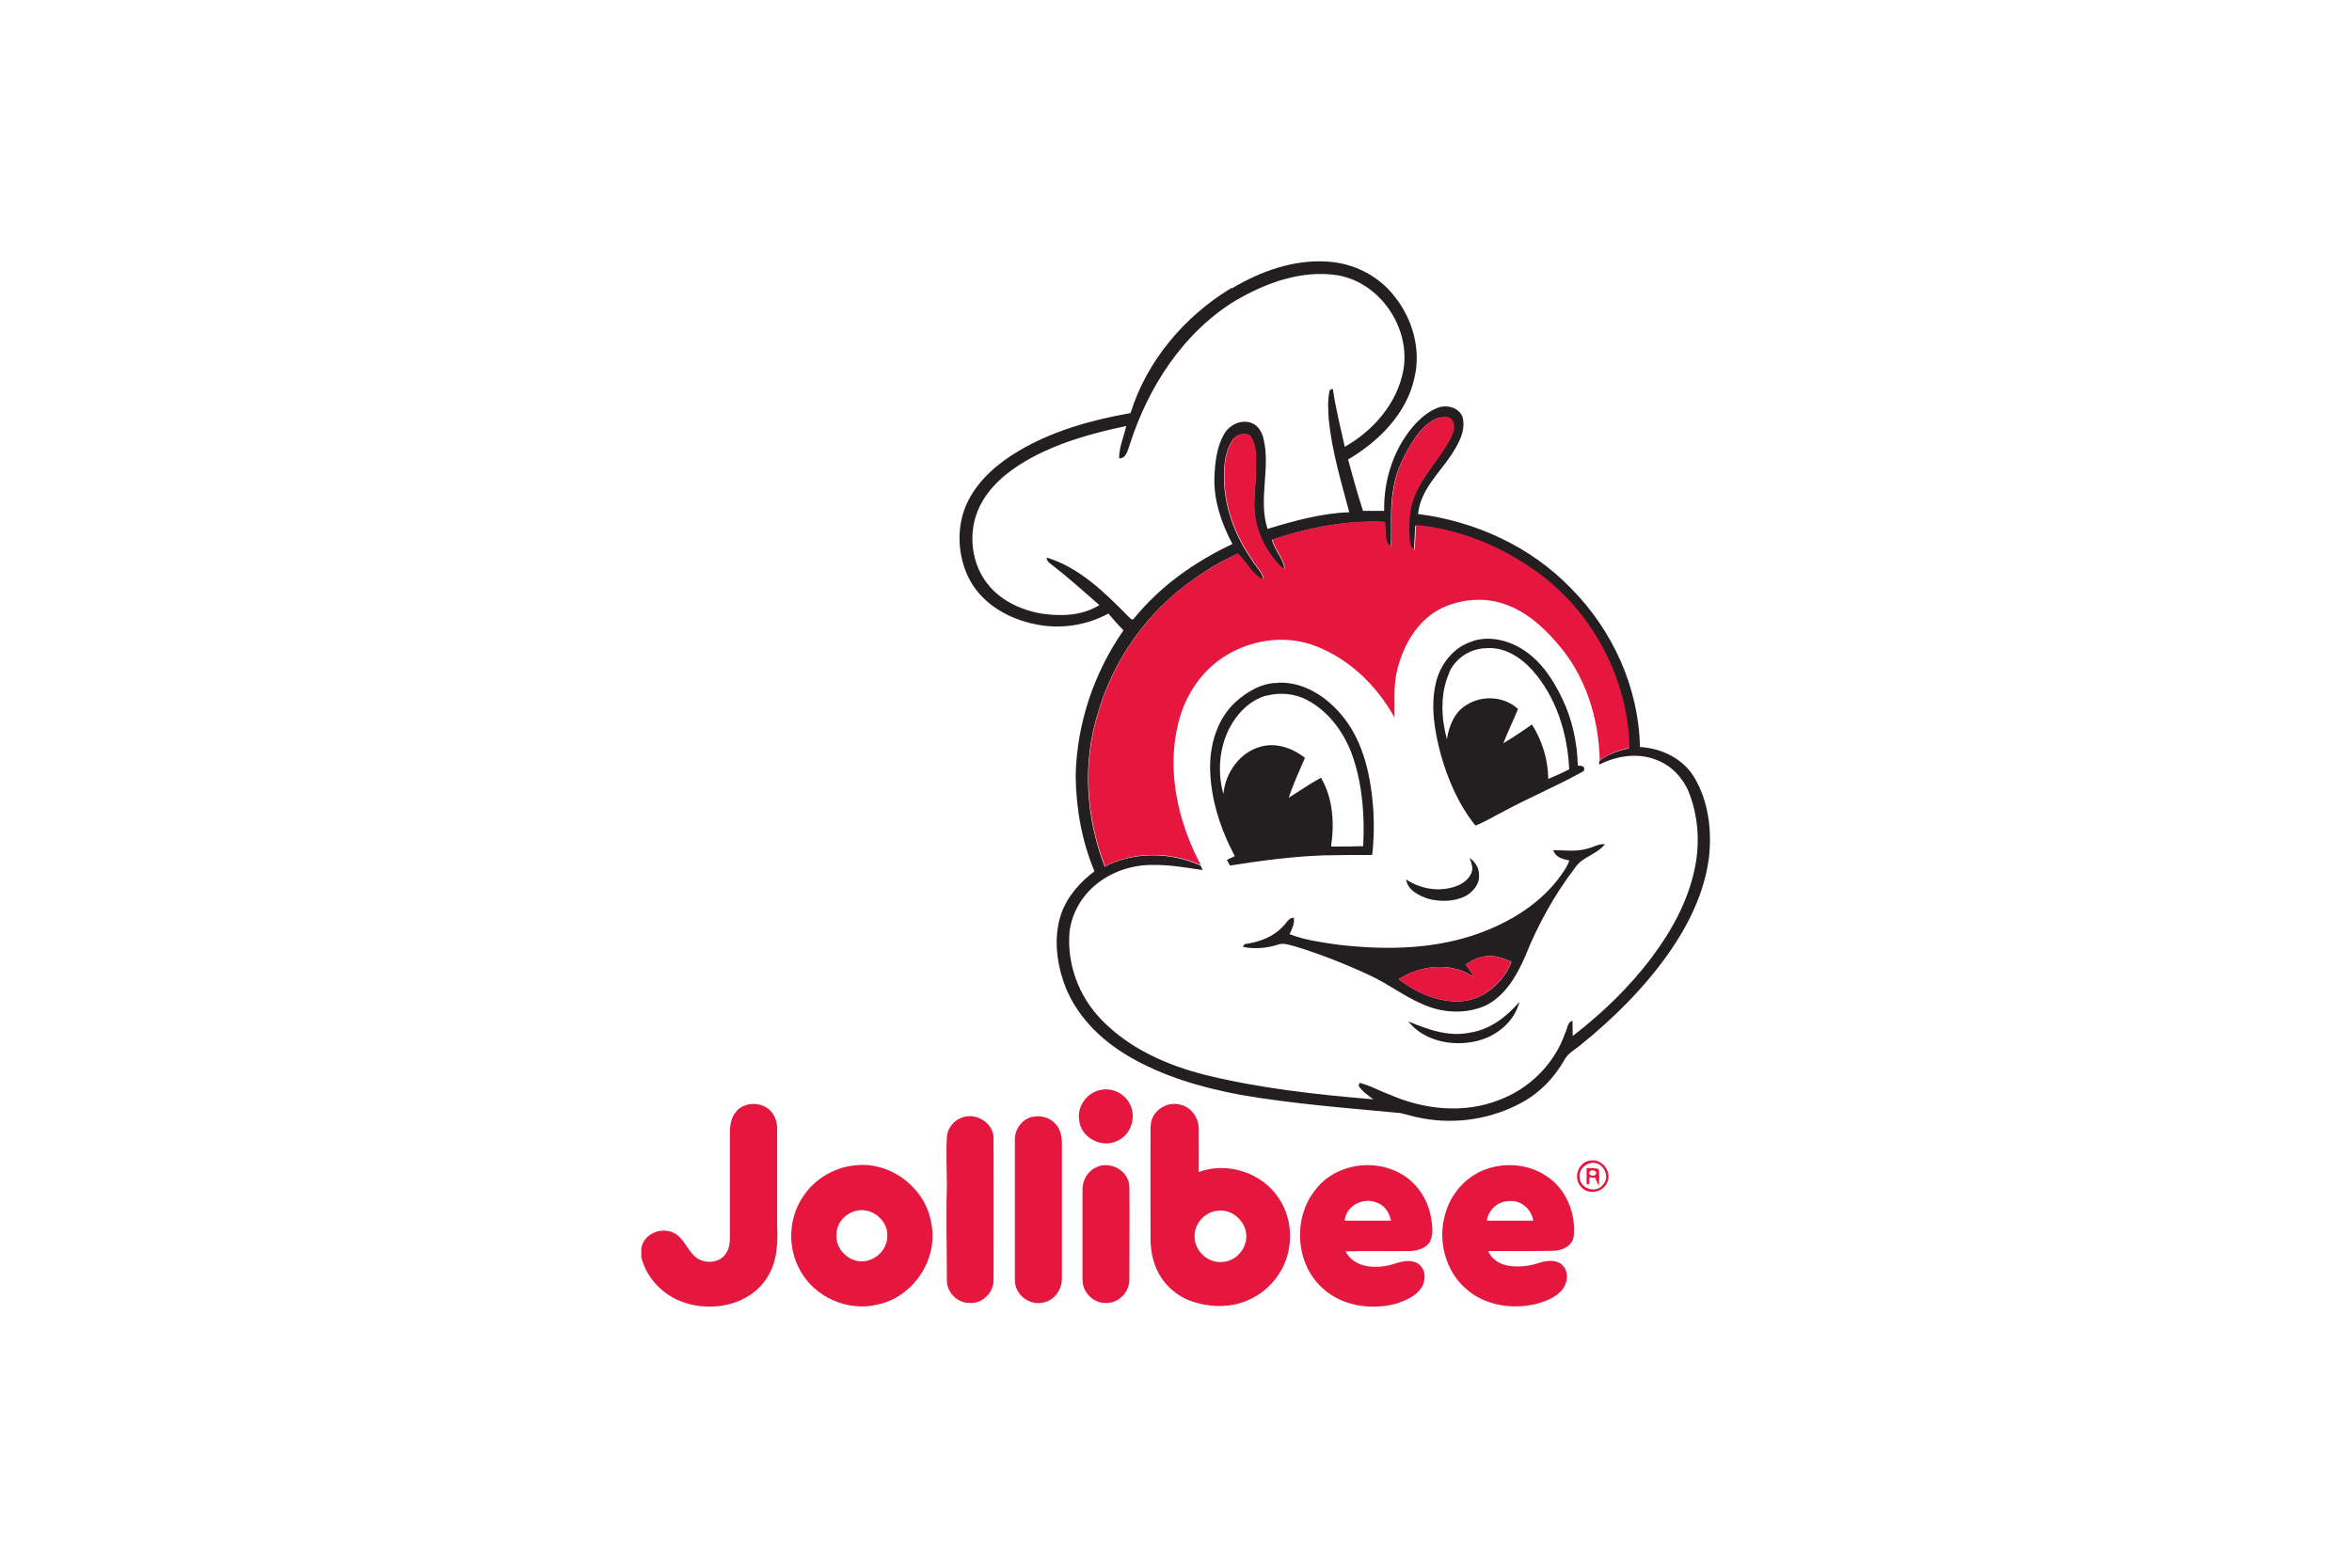 <?xml version="1.0" encoding="UTF-8"?>
<svg id="Layer_1" xmlns="http://www.w3.org/2000/svg" width="1200" height="800" version="1.1" viewBox="0 0 1200 800">
  <!-- Generator: Adobe Illustrator 29.0.0, SVG Export Plug-In . SVG Version: 2.1.0 Build 186)  -->
  <defs>
    <style>
      .st0 {
        fill: #231f20;
      }

      .st1 {
        fill: #e5173f;
      }

      .st2 {
        fill: #221e1f;
      }
    </style>
  </defs>
  <g>
    <path class="st0" d="M628.6,147.1c14.6-8.7,31.6-14.8,48.8-13.6,13.1.8,25.8,7.1,33.9,17.5,9.3,11.5,13.8,27.1,10.4,41.6-3.9,18.4-18.2,32.6-33.9,41.9,2.4,8.8,4.8,17.5,7.6,26.2,3.6,0,7.2,0,10.8,0-.3-16.3,5.2-32.9,16.4-44.9,3.2-3.3,6.9-6.2,11.2-7.8,4.5-1.6,10.6,0,12.4,4.8,1.8,6.8-1.9,13.4-5.5,19-6.4,9.7-16,18.2-17.2,30.5,29.2,3.7,57.5,16.6,78,37.9,21.3,21.4,34.6,50.7,35.2,81,10.9.6,21.8,5.8,27.6,15.3,7.4,12.3,9.2,27.2,7.6,41.2-2.3,17.9-10.5,34.5-20.8,49.1-12.4,17.5-27.8,32.8-44.5,46.3-2.9,2.5-6.7,4.3-8.5,7.9-5.1,8.9-12.5,16.7-21.6,21.6-15.3,8.4-33.5,11.3-50.7,8.1-3.9-.6-7.6-1.9-11.4-2.7-27.2-2.6-54.5-4.6-81.5-9.3-19.8-3.7-39.6-9.4-57.1-19.7-14.7-8.6-27.5-21.5-33.1-37.8-3.8-11.1-5.1-23.6-1.3-34.8,3.1-8.9,9.6-16.2,17-21.8-6.5-15.4-9.4-32.2-9.6-48.9.6-26.3,9.3-52.4,24.4-74-2.7-2.8-5.3-5.7-7.7-8.6-11.2,6.1-24.5,8.1-37,5.5-13.5-2.6-26.8-10-33.6-22.4-6.6-12.3-7.3-28-1-40.5,5.6-11.2,15.5-19.5,26.2-25.8,17.4-10.2,37-15.6,56.7-19.1,8.3-26.7,27.6-49.4,51.4-63.8M630.5,153.3c-26.8,16.3-44.7,44.2-54.1,73.6-1,2.7-1.7,7.1-5.4,7-.1-5.7,2.4-11,3.6-16.5-17.7,3.7-35.5,8.7-51.2,17.8-9.6,5.6-18.5,13-23.5,23.1-6.5,13.2-4.6,30.2,5.3,41.3,6.7,7.5,16.3,11.8,26,13.5,10,1.5,20.8,1.2,29.7-4.3-8.2-7.2-16.3-14.5-24.9-21.1-1.2-.8-2-1.8-2-3.2,16.7,5.1,29.6,17.8,41.5,29.9.8.6,2,2.6,3,1.3,13.4-16.6,31.2-29.1,50.3-38.1-5.6-10.5-9.6-22.2-9.2-34.2.3-7.5,1.2-15.4,5-22,2.8-4.7,8.8-7.6,14.1-5.5,3.3,1.3,5.1,4.6,5.9,7.8,3.8,15.2-2.8,31.1,2.1,46.2,13.6-4.1,27.4-8,41.7-8.5-4.2-15.7-8.9-31.4-10.5-47.6-.3-4.9-.6-9.9.5-14.7l1.6-.7c1.5,10,3.9,19.8,6.1,29.6,14.6-8.2,26.8-22.3,29.9-39.1,3.8-21.5-11.7-44.5-33.3-48.4-18.3-2.9-36.7,3.7-52.3,12.9M734.2,213.1c-4.8,1.6-8.5,5.3-11.5,9.3-5.7,8.3-10.5,17.5-11.9,27.6-1.8,9.6-.7,19.4-1.2,29.1-4-2.7-2.4-8.6-3.2-12.7-19.6-.9-39,2.9-57.5,9.1,1.4,5.3,5.8,9.4,6.5,14.9-1.4-.6-2.6-1.4-3.5-2.6-5.8-6.6-10.2-14.7-11.5-23.4-1.5-8.4.5-16.9.3-25.3-.1-5.6.6-11.9-3-16.7-2.9-2-7-.5-8.9,2.2-3.4,5.2-4.3,11.6-4.3,17.7-.3,15.5,5.3,30.7,14.1,43.3,1.9,3.5,5.5,6.3,6,10.4-6.1-2.5-8.7-9.4-13.3-13.4-7.7,3.6-15.2,7.9-22.1,12.9-23.5,16.3-41,40.7-49,68.2-8.1,25.5-6.2,53.6,3.4,78.5,15.2-7.7,33.6-7.4,48.9-.5.4.8.8,1.5,1.1,2.3-8.2-1.2-16.4-2.7-24.7-2.6-11.1-.3-22.4,3.5-30.8,10.9-6.7,5.9-11.3,14.2-12.4,23.1-1.5,16.4,4.7,33.1,16.2,44.9,14.3,14.9,33.9,23.5,53.7,28.4,27.9,6.8,56.5,9.9,85.1,12.3-2.7-2-5.6-4-7.5-6.8l.4-1.6c5.4,1.2,10.3,4.2,15.5,6,17.2,7.6,37.4,9.8,55.3,2.9,15.7-5.7,28.6-18.4,34.1-34.2,1.2-2.1,1.1-5.7,3.8-6.4,0,2.6.1,5.2.1,7.8,15-11.6,28.9-24.9,40.3-40.1,10.3-13.7,18.8-29.2,22.1-46.1,2.6-12.8,1.6-26.4-3.3-38.6-3.1-7.3-9.1-13.5-16.6-16.2-9.4-3.7-20.1-2-29,2.5v-1.7c4.3-3.6,9.7-5.4,15.1-6.6-.7-34.9-18.5-68.9-46.8-89.5-18.2-13.2-39.7-22.2-62.1-24.2-.3,4.2-.4,8.5-.8,12.7-2.1-1.3-2.4-3.9-2.5-6.2-.4-7.4,0-15.1,2.9-22,4.5-10.6,12.9-18.8,18.2-29,1.4-2.8,2.7-6.6.5-9.3-1.6-1.9-4.5-1.5-6.6-1h0Z"/>
    <path class="st0" d="M751.5,327.1c8.9-2.8,18.7-.2,26.3,4.9,8.8,5.9,14.8,15.1,19.3,24.6,5.1,10.6,7.6,22.4,7.9,34.1,1.8,0,4.2.3,3,2.8-13.4,7.5-27.6,13.4-41.1,20.7-4.7,2.3-9.1,5.2-14.1,7.1-8.5-10.5-13.9-23-17.6-35.9-3.2-12-5.5-24.7-2.6-37,2.3-9.6,9.2-18.4,18.9-21.2M739.3,343.6c-4.6,10.5-4,22.7-1.1,33.6,1.1-6.8,3.9-13.9,10.1-17.5,8-5.1,19.2-4.4,26.2,2.1-2.4,5.9-5.2,11.6-7.5,17.5,5-3,9.8-6.2,14.6-9.6,5.2,8.3,8.3,18,8.3,27.8,3.6-1.5,7.2-3.1,10.7-4.9-.8-18.2-6.5-36.8-18.8-50.6-6-6.7-14.5-12.1-23.8-11.2-8,.2-15.6,5.2-18.7,12.6h0ZM652.2,348.4c13.5-.6,25.6,7.8,33.6,18.1,10.4,13.4,13.7,30.6,14.9,47.1.4,7.6.3,15.1-.6,22.7-8.3,0-16.6,0-25,.2-16,.6-31.8,2.7-47.6,5.2l-1.5-2.9c1.3-.6,2.6-1.3,4-1.9-7.4-14-12.5-29.6-12.6-45.5,0-12,3.8-24.5,12.7-32.9,6-5.5,13.7-10.1,22.1-10M646.3,354.9c-8.6,2.3-15.2,9.2-19.2,17-5.1,10.2-6,22.4-2.9,33.3.9-10.8,8.4-21.4,19.1-24.2,7.9-2.2,16.2.8,22.5,5.7-2.9,6.8-6,13.4-8.3,20.4,5.5-3.4,10.8-7.2,16.5-10.2,6.1,10.5,6.9,23.2,5.1,35.1,5.5,0,10.9,0,16.4-.2.8-15.1-.3-30.4-5-44.8-4-12.1-11.9-23.5-23.3-29.6-6.3-3.5-14-4.2-21-2.4h0ZM809.9,433c3-.5,5.8-2.6,8.9-2.2-4,5.3-11.4,6.3-15.1,11.9-10.5,13.7-19,29-25.4,45-4.3,10-10.2,20.3-20.2,25.4-10.3,4.6-22.5,3.9-32.6-.8-9.5-4.1-17.8-10.6-27.3-14.9-12.1-5.6-24.5-10.5-37.3-14.4-2.9-.7-6-2.1-9-.9-5.8,1.8-11.9,2.3-17.8,1.1.2-.4.7-1.1.9-1.4,7.3-1,14.7-3.6,19.7-9.2,1.7-1.5,2.7-4.3,5.4-4.3.5,3-.9,5.8-2.2,8.4,7.7,3,15.9,4.1,24,5.3,22.8,2.7,46.4,2.7,68.5-4.3,16.9-5.4,33.1-14.6,44.2-28.6,2.3-3.1,4.8-6.3,6.1-10-3.3-.6-7.2-1.6-8.2-5.3,5.8.1,11.7.9,17.3-.7M747.8,492.1c1.5,2.2,3,4.3,4.3,6.6-11.3-8-27.2-6.3-38.5,1,9.2,7,20.6,12.1,32.4,11.2,11.4-1,21.1-9.7,25.2-20.1-3.8-1.6-7.7-3.2-11.9-2.9-4.2.1-8,2-11.4,4.2h0Z"/>
    <path class="st0" d="M749.8,437.8c2.8,2,4.9,5.1,4.8,8.7.4,4.7-3.1,8.6-6.9,10.8-5.9,2.9-12.9,3-19.2,1.3-4.7-1.6-10.3-4.4-11.1-9.8,6.7,4.4,15.2,6.2,23,4.2,4.2-1,8.5-3.3,10.3-7.4,1.1-2.6,0-5.3-.9-7.8h0Z"/>
  </g>
  <g>
    <path class="st1" d="M734.2,213.1c2.1-.5,5-1,6.6,1,2.2,2.8.9,6.5-.5,9.3-5.2,10.2-13.7,18.4-18.2,29-3,6.9-3.3,14.6-2.9,22,.1,2.3.4,4.9,2.5,6.2.4-4.2.5-8.5.8-12.7,22.4,2,43.9,11,62.1,24.2,28.2,20.5,46.1,54.5,46.8,89.5-5.4,1.2-10.8,3-15.2,6.6-.4-21.8-7.4-44-22.1-60.4-7.6-8.8-16.9-16.8-28.3-20.1-10-3-20.9-1.7-30.2,2.6-11.7,5.7-19,17.7-22.3,29.9-2.5,8.5-1.7,17.3-1.8,26-8.8-16-22.7-29.6-39.7-36.3-14.6-5.9-31.6-3.9-45.1,3.9-13.2,7.5-22.2,21-25.6,35.5-6,24.4,0,50.4,11.6,72.2-15.4-6.9-33.8-7.2-48.9.5-9.6-24.8-11.5-52.9-3.4-78.5,8-27.4,25.5-51.9,49-68.2,7-4.9,14.4-9.2,22.1-12.9,4.6,4,7.2,10.8,13.3,13.4-.5-4.1-4.2-6.9-6-10.4-8.8-12.6-14.4-27.8-14.1-43.3,0-6.1.9-12.5,4.3-17.7,1.8-2.7,6-4.2,8.9-2.2,3.5,4.7,2.9,11.1,3,16.7.1,8.5-1.9,16.9-.3,25.3,1.3,8.8,5.7,16.8,11.5,23.4.9,1.2,2.2,2,3.5,2.6-.7-5.5-5.1-9.6-6.5-14.9,18.5-6.2,38-10,57.5-9.1.8,4.2-.7,10,3.2,12.7.4-9.7-.6-19.5,1.2-29.1,1.4-10.1,6.1-19.3,11.9-27.6,3-4,6.7-7.7,11.5-9.3h0ZM747.8,492.1c3.5-2.2,7.3-4.1,11.4-4.2,4.2-.3,8.1,1.3,11.9,2.9-4.1,10.4-13.8,19.1-25.2,20.1-11.7.9-23.2-4.2-32.4-11.2,11.2-7.3,27.1-9,38.5-1-1.2-2.3-2.8-4.4-4.3-6.6h0ZM562.1,556.1c5.6-1,11.6,2,14.2,7,3.7,6.6.9,16.1-6.3,19.1-7.9,4-18.7-1.7-19.4-10.6-1.2-7.2,4.3-14.5,11.5-15.5h0ZM375.8,566.9c4-4.2,11-4.7,15.7-1.4,3.4,2.3,5,6.4,5,10.4,0,16.5,0,33.1,0,49.7.4,9.1,0,18.8-5.3,26.6-8.6,13.6-27.2,17.4-41.8,12.6-10.7-3.4-19.5-12.3-22.2-23.2v-4.4c1-7.5,10-11.2,16.5-8.1,5.4,2.6,6.9,9.2,11.6,12.7,4.4,3.3,11.7,2.8,14.9-1.9,2.2-2.8,2.2-6.5,2.2-9.9,0-17.3,0-34.6,0-51.9,0-3.9.6-8.2,3.5-11.1h0ZM587.1,574.6c0-7.5,8.3-13,15.3-10.8,5.4,1.2,9.1,6.6,9.2,12,.1,7.4,0,14.9,0,22.3,14.6-5.5,32.6.4,41,13.6,7.6,11.4,7.4,27.3-.2,38.6-4.5,7-11.5,12.2-19.4,14.6-8.1,2.5-17,1.9-24.9-.8-8.5-2.9-15.6-9.7-18.7-18.2-2-5.1-2.5-10.5-2.4-15.9,0-18.4-.1-36.9,0-55.3M620.8,617.9c-6.4.8-11.6,6.8-11.3,13.3,0,7.1,6.7,13.4,13.9,12.8,6.3-.1,11.7-5.5,12.4-11.7,1.1-8.1-6.9-15.9-15-14.4h0ZM526.6,570c4-.9,8.4,0,11.3,2.9,3,2.7,3.9,6.8,3.9,10.7,0,22.8,0,45.7,0,68.5.2,6-4.1,12-10.2,12.7-7,1.3-14-4.6-13.8-11.7,0-23.9,0-47.8,0-71.7,0-5.3,3.7-10.3,8.9-11.5ZM489,571.2c7.1-4.5,17.7.9,17.9,9.4.1,24.2,0,48.4,0,72.6.1,6.3-5.5,12-11.8,11.7-6.4.4-12.2-5.4-12-11.7,0-15.8-.5-31.7,0-47.5,0-8.5-.5-17,0-25.4.1-3.8,2.6-7.2,5.7-9.1h0ZM811.7,592.2c5.8-.9,10.9,5.9,8.3,11.2-2.1,5.2-9.7,6.6-13.3,2.3-4.4-4.5-1.4-13.1,5-13.5M811.2,593.6c-3.3.9-6,4.2-5.2,7.7.6,5.5,8.4,7.8,11.8,3.3,4.4-4.5-.6-12.7-6.5-11ZM436.2,594.7c18-2.2,36,11.4,38.9,29.3,3.9,18.3-9,37.9-27.3,41.7-15.1,3.8-32.1-3.7-39.5-17.3-6.6-11.5-6.1-26.6,1.3-37.6,5.8-9,15.9-15.1,26.6-16.1M437.7,617.7c-5.9.9-11,6.2-10.9,12.3-.6,6.4,4.6,12.4,10.8,13.5,7.4,1.4,15-4.9,15.1-12.4.6-7.9-7.2-14.7-15-13.4h0ZM672.1,605.9c10-11.7,28.1-14.6,41.6-7.5,8.7,4.4,14.8,13.3,16.4,22.9.6,3.9,1.4,8.2-.4,12-1.8,3.7-6.4,4.9-10.2,5.1-11,.2-22-.2-33,.2,4.7,8.9,16.5,9.1,25,6.3,4-1.3,9-2.5,12.6.4,3.5,2.8,3.4,8.3,1.1,11.9-2.9,4.3-7.9,6.4-12.6,8-12.9,3.5-28,1.4-38-8-14.1-12.8-15.1-36.9-2.6-51.1M686.2,622.9c7.8,0,15.7,0,23.5,0-.8-3.9-3.1-7.7-7-9.1-6.8-3.1-16,1.3-16.6,9.1ZM559.8,595.4c7.2-2.9,16.2,2.2,16.4,10.2.2,15.8,0,31.7,0,47.5,0,6.2-5.3,11.8-11.5,11.8-6.5.5-12.4-5.2-12.4-11.7,0-15.5,0-31,0-46.4,0-4.8,2.9-9.6,7.5-11.3h0ZM754.1,598.4c10.9-5.6,24.8-5.1,35,1.8,10,6.5,15.1,19.2,13.8,30.9-.8,4.9-6.1,7.2-10.6,7.2-11,.2-22,0-33,.1,1.6,4.2,5.9,6.7,10.1,7.5,5.5.9,11.1.2,16.3-1.6,3.8-1.1,8.9-1.7,11.8,1.7,3.2,3.6,2.2,9.2-.8,12.6-3.4,3.7-8.2,5.5-12.9,6.8-12.2,2.9-26.1.9-35.7-7.6-10.9-9.3-14.8-25.3-10.6-38.8,2.5-8.7,8.6-16.4,16.7-20.6M758.5,622.9c7.9,0,15.8,0,23.8,0-.9-5.7-6.1-10.4-11.9-10-5.8-.2-11,4.3-11.8,10Z"/>
    <path class="st1" d="M809.5,596.1c2.1,0,4.3-.3,6.2.6.4,2.8.2,5.7,0,8.5-.7-1.4-1.3-2.8-1.8-4.2-.8,0-2.3-.1-3-.2,0,.9,0,2.6-.1,3.5-.3,0-1,0-1.3,0,0-2.7,0-5.4,0-8.1M811.1,597.8c-1.3,1.8,1.9,2.9,3,1.6,1.3-1.8-1.9-2.9-3-1.6Z"/>
  </g>
  <path class="st2" d="M750.3,526.9c10.1-1.6,18.4-8.1,24.9-15.6-2.7,10.6-12.4,18.1-22.9,20.2-11.9,2.5-26-.4-33.8-10.3,10,4.2,20.8,8.1,31.8,5.7h0Z"/>
</svg>